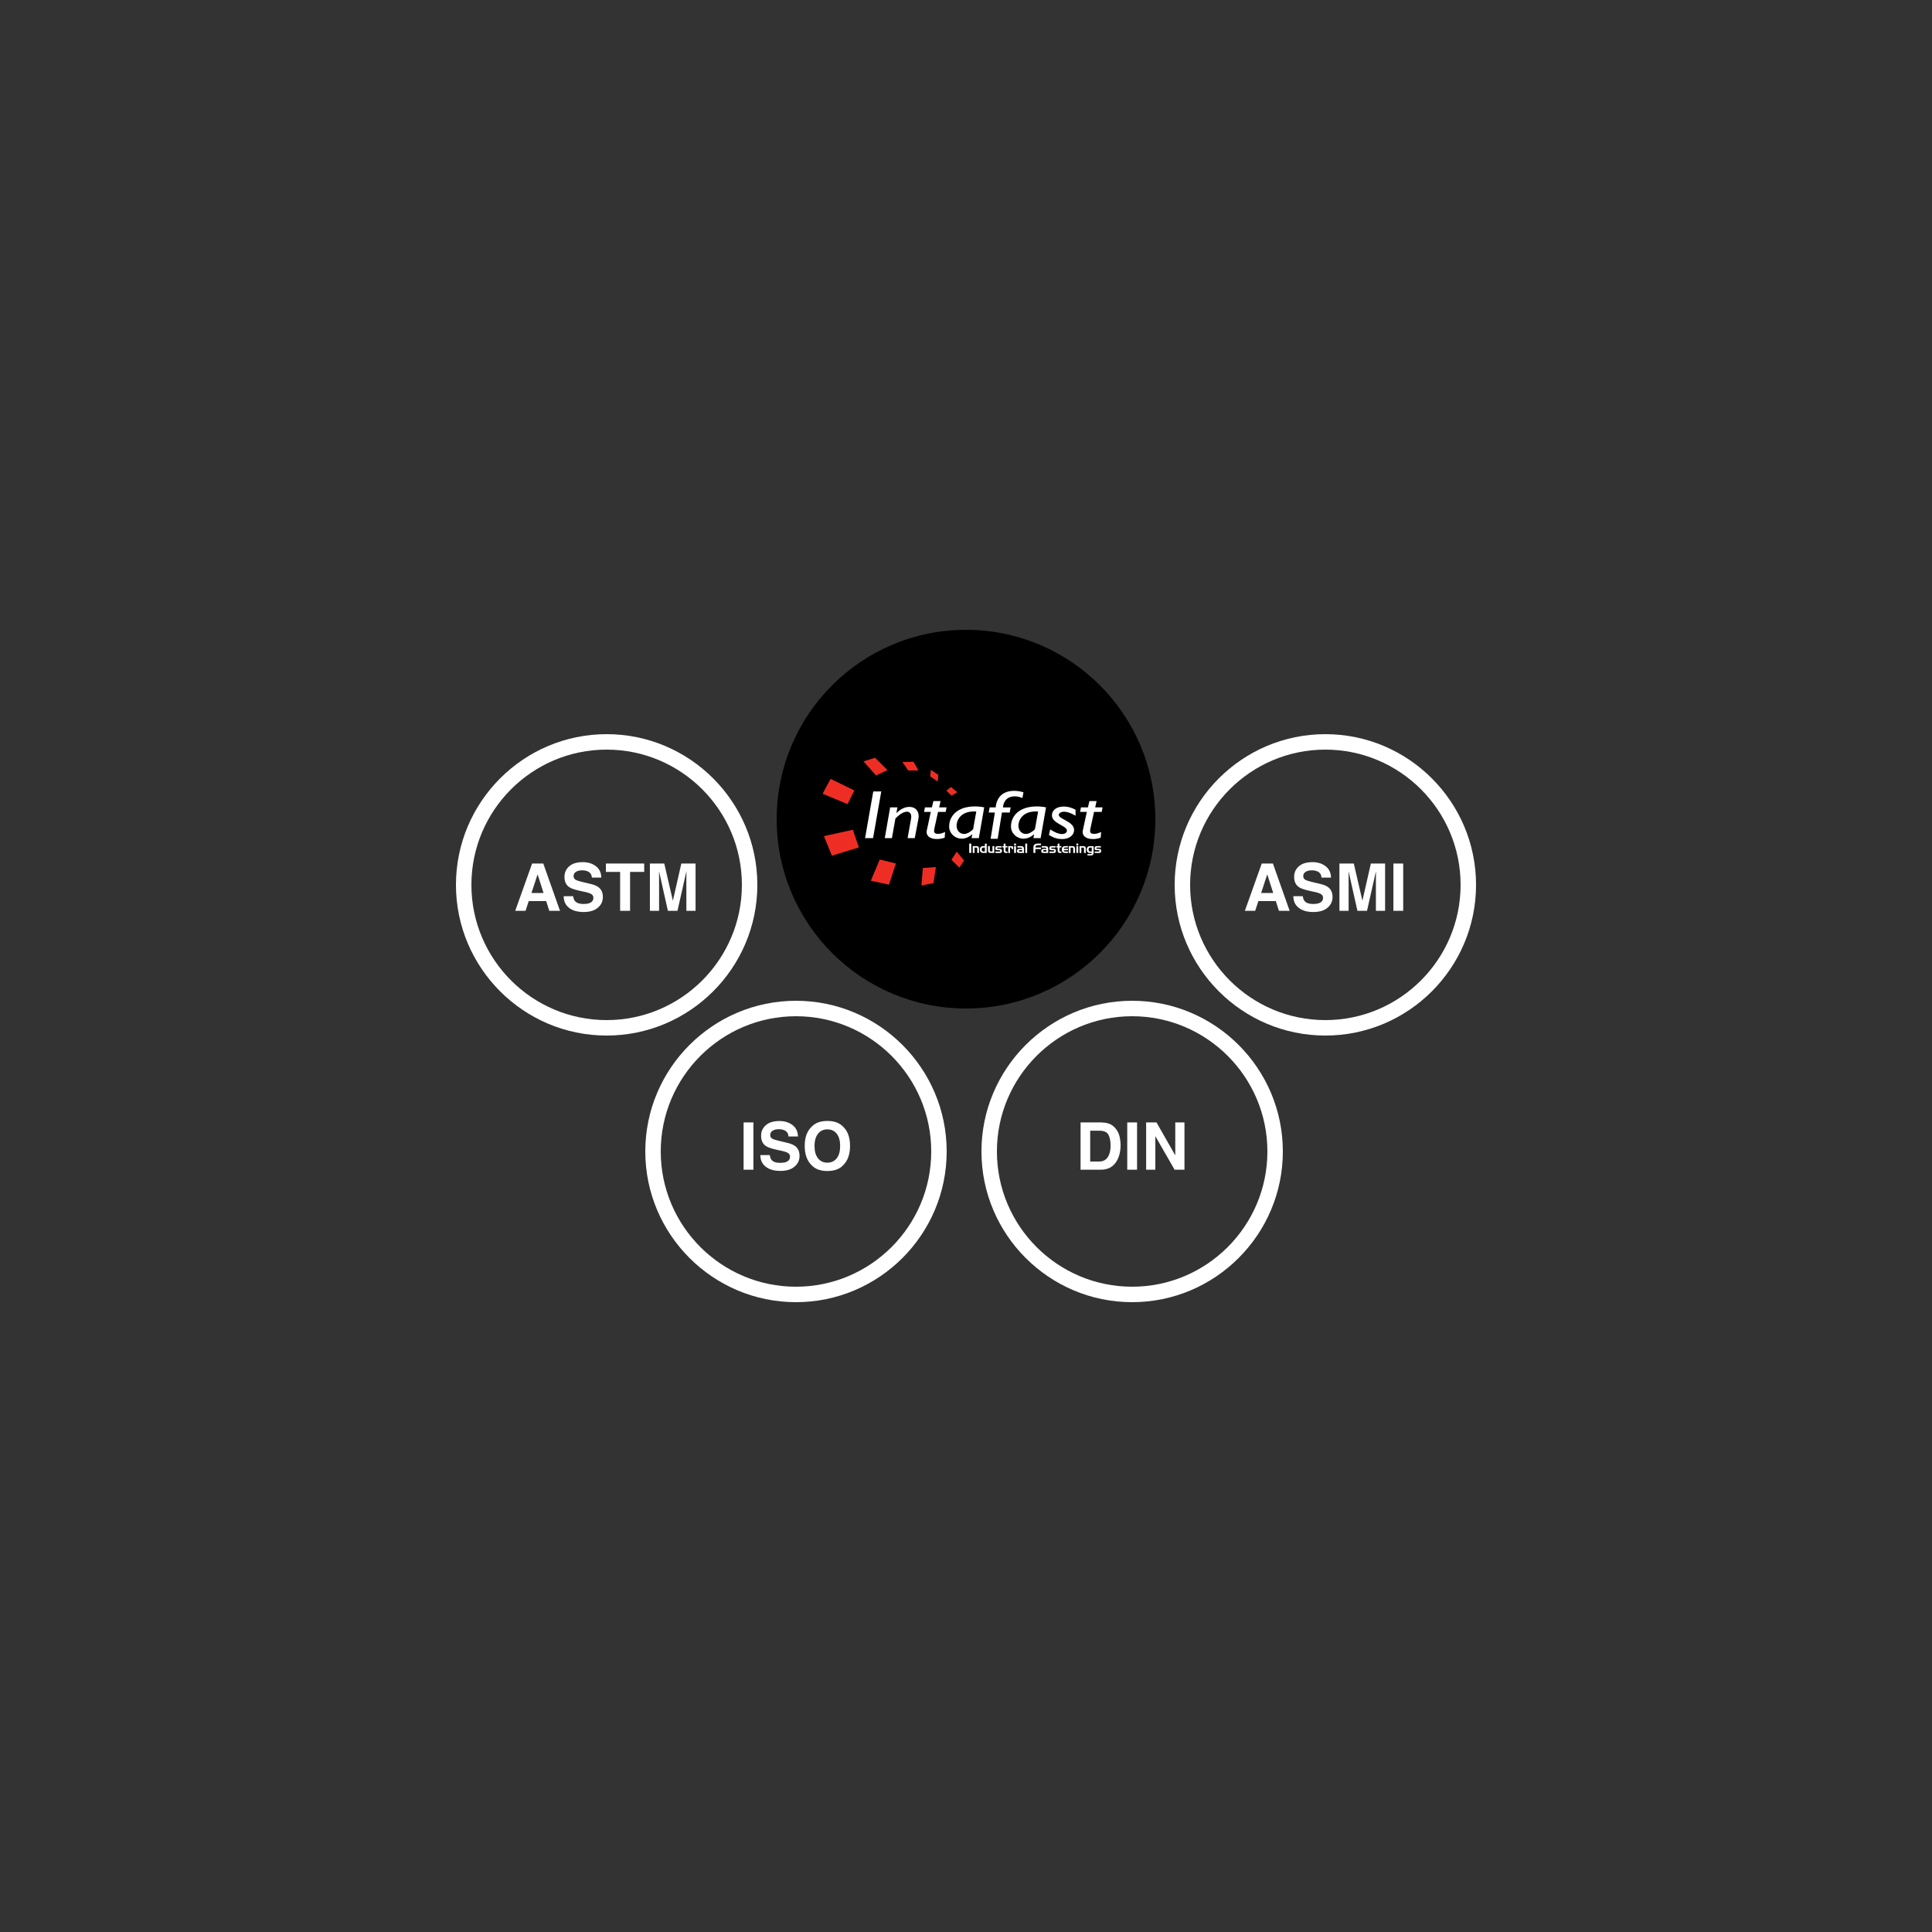 <?xml version="1.0" encoding="utf-8"?>
<!-- Generator: Adobe Illustrator 23.0.1, SVG Export Plug-In . SVG Version: 6.00 Build 0)  -->
<svg version="1.1" id="Layer_1" xmlns="http://www.w3.org/2000/svg" xmlns:xlink="http://www.w3.org/1999/xlink" x="0px" y="0px"
	 viewBox="0 0 500 500" style="enable-background:new 0 0 500 500;" xml:space="preserve">
<rect x="0" y="0" width="500" height="500" fill="#333333" stroke="none"/>
<style type="text/css">
	.st0{fill:#FFFFFF;}
	.st1{fill:#EE2E24;}
</style>
<g>
	<g>
		<g>
			<path class="st0" d="M137.71,223.48h2.89l4.33,12.24h-2.77l-0.81-2.52h-4.51l-0.83,2.52h-2.67L137.71,223.48z M137.54,231.1h3.13
				l-1.54-4.81L137.54,231.1z"/>
			<path class="st0" d="M148.33,231.94c0.08,0.56,0.23,0.98,0.47,1.25c0.42,0.5,1.15,0.76,2.18,0.76c0.62,0,1.12-0.07,1.5-0.2
				c0.73-0.25,1.09-0.73,1.09-1.42c0-0.4-0.18-0.72-0.54-0.94c-0.36-0.22-0.92-0.41-1.7-0.57l-1.33-0.29
				c-1.3-0.29-2.2-0.6-2.68-0.94c-0.83-0.56-1.24-1.45-1.24-2.65c0-1.1,0.4-2.01,1.21-2.73s1.99-1.09,3.55-1.09
				c1.3,0,2.42,0.34,3.34,1.02c0.92,0.68,1.4,1.68,1.45,2.98h-2.46c-0.04-0.74-0.37-1.26-0.99-1.57c-0.41-0.2-0.92-0.31-1.52-0.31
				c-0.68,0-1.21,0.13-1.62,0.4s-0.6,0.64-0.6,1.11c0,0.44,0.2,0.76,0.6,0.98c0.25,0.14,0.8,0.31,1.62,0.51l2.15,0.51
				c0.94,0.22,1.65,0.52,2.12,0.89c0.73,0.58,1.09,1.41,1.09,2.5c0,1.12-0.43,2.05-1.3,2.78c-0.86,0.74-2.08,1.11-3.66,1.11
				c-1.61,0-2.88-0.36-3.8-1.09c-0.92-0.73-1.38-1.73-1.38-3H148.33z"/>
			<path class="st0" d="M166.72,223.48v2.17h-3.66v10.07h-2.57v-10.07h-3.68v-2.17H166.72z"/>
			<path class="st0" d="M176.33,223.48h3.68v12.24h-2.38v-8.28c0-0.24,0-0.57,0.01-1c0-0.43,0.01-0.76,0.01-0.99l-2.32,10.27h-2.48
				l-2.3-10.27c0,0.23,0,0.56,0.01,0.99c0.01,0.43,0.01,0.76,0.01,1v8.28h-2.38v-12.24h3.72l2.23,9.62L176.33,223.48z"/>
		</g>
		<path class="st0" d="M157,268c-21.5,0-39-17.5-39-39s17.5-39,39-39s39,17.5,39,39S178.5,268,157,268z M157,194
			c-19.3,0-35,15.7-35,35s15.7,35,35,35s35-15.7,35-35S176.3,194,157,194z"/>
	</g>
	<g>
		<g>
			<path class="st0" d="M194.98,302.72h-2.54v-12.24h2.54V302.72z"/>
			<path class="st0" d="M199.22,298.94c0.08,0.56,0.23,0.98,0.47,1.25c0.42,0.5,1.15,0.76,2.18,0.76c0.62,0,1.12-0.07,1.5-0.2
				c0.73-0.25,1.09-0.73,1.09-1.42c0-0.4-0.18-0.72-0.54-0.94c-0.36-0.22-0.92-0.41-1.7-0.57l-1.33-0.29
				c-1.3-0.29-2.2-0.6-2.68-0.94c-0.83-0.56-1.24-1.45-1.24-2.65c0-1.1,0.4-2.01,1.21-2.73s1.99-1.09,3.55-1.09
				c1.3,0,2.42,0.34,3.34,1.02c0.92,0.68,1.4,1.68,1.45,2.98h-2.46c-0.04-0.74-0.38-1.26-0.99-1.57c-0.41-0.2-0.92-0.31-1.52-0.31
				c-0.68,0-1.21,0.13-1.62,0.4c-0.4,0.27-0.6,0.64-0.6,1.11c0,0.44,0.2,0.76,0.6,0.98c0.25,0.14,0.8,0.31,1.63,0.51l2.15,0.51
				c0.94,0.22,1.65,0.52,2.12,0.89c0.73,0.58,1.09,1.41,1.09,2.5c0,1.12-0.43,2.05-1.3,2.78c-0.86,0.74-2.08,1.11-3.66,1.11
				c-1.61,0-2.88-0.36-3.8-1.09c-0.92-0.73-1.38-1.73-1.38-3H199.22z"/>
			<path class="st0" d="M218.14,301.63c-0.92,0.95-2.26,1.43-4.01,1.43c-1.75,0-3.09-0.48-4.01-1.43c-1.24-1.17-1.86-2.85-1.86-5.05
				c0-2.24,0.62-3.92,1.86-5.05c0.92-0.95,2.26-1.43,4.01-1.43c1.75,0,3.08,0.48,4.01,1.43c1.23,1.12,1.85,2.81,1.85,5.05
				C219.99,298.78,219.37,300.46,218.14,301.63z M216.54,299.77c0.6-0.75,0.89-1.81,0.89-3.19c0-1.37-0.3-2.43-0.89-3.18
				c-0.59-0.75-1.4-1.12-2.41-1.12c-1.01,0-1.82,0.37-2.42,1.12c-0.6,0.75-0.91,1.81-0.91,3.19s0.3,2.44,0.91,3.19
				c0.6,0.75,1.41,1.12,2.42,1.12C215.14,300.89,215.94,300.52,216.54,299.77z"/>
		</g>
		<path class="st0" d="M206,337c-21.5,0-39-17.5-39-39s17.5-39,39-39s39,17.5,39,39S227.5,337,206,337z M206,263
			c-19.3,0-35,15.7-35,35s15.7,35,35,35s35-15.7,35-35S225.3,263,206,263z"/>
	</g>
	<g>
		<g>
			<path class="st0" d="M286.83,290.75c0.86,0.28,1.55,0.8,2.08,1.55c0.43,0.61,0.72,1.27,0.87,1.98c0.15,0.71,0.23,1.38,0.23,2.03
				c0,1.63-0.33,3-0.98,4.13c-0.89,1.52-2.25,2.28-4.1,2.28h-5.28v-12.24h5.28C285.69,290.5,286.32,290.58,286.83,290.75z
				 M282.14,292.61v7.99h2.36c1.21,0,2.05-0.59,2.53-1.78c0.26-0.65,0.39-1.43,0.39-2.33c0-1.25-0.2-2.2-0.59-2.87
				c-0.39-0.67-1.17-1-2.33-1H282.14z"/>
			<path class="st0" d="M294.27,302.72h-2.54v-12.24h2.54V302.72z"/>
			<path class="st0" d="M296.62,290.48h2.68l4.86,8.53v-8.53h2.38v12.24h-2.56l-4.98-8.68v8.68h-2.38V290.48z"/>
		</g>
		<path class="st0" d="M293,337c-21.5,0-39-17.5-39-39s17.5-39,39-39s39,17.5,39,39S314.5,337,293,337z M293,263
			c-19.3,0-35,15.7-35,35s15.7,35,35,35s35-15.7,35-35S312.3,263,293,263z"/>
	</g>
	<g>
		<g>
			<path class="st0" d="M326.54,223.48h2.89l4.33,12.24h-2.77l-0.81-2.52h-4.51l-0.83,2.52h-2.67L326.54,223.48z M326.38,231.1h3.13
				l-1.55-4.81L326.38,231.1z"/>
			<path class="st0" d="M337.16,231.94c0.08,0.56,0.23,0.98,0.47,1.25c0.42,0.5,1.15,0.76,2.18,0.76c0.62,0,1.12-0.07,1.5-0.2
				c0.73-0.25,1.09-0.73,1.09-1.42c0-0.4-0.18-0.72-0.54-0.94c-0.36-0.22-0.92-0.41-1.7-0.57l-1.32-0.29
				c-1.3-0.29-2.2-0.6-2.68-0.94c-0.82-0.56-1.24-1.45-1.24-2.65c0-1.1,0.4-2.01,1.21-2.73s1.99-1.09,3.55-1.09
				c1.31,0,2.42,0.34,3.34,1.02c0.92,0.68,1.41,1.68,1.45,2.98h-2.46c-0.05-0.74-0.37-1.26-0.99-1.57c-0.41-0.2-0.92-0.31-1.52-0.31
				c-0.67,0-1.21,0.13-1.62,0.4c-0.4,0.27-0.6,0.64-0.6,1.11c0,0.44,0.2,0.76,0.6,0.98c0.26,0.14,0.8,0.31,1.62,0.51l2.15,0.51
				c0.94,0.22,1.65,0.52,2.12,0.89c0.73,0.58,1.09,1.41,1.09,2.5c0,1.12-0.43,2.05-1.3,2.78c-0.86,0.74-2.08,1.11-3.66,1.11
				c-1.61,0-2.88-0.36-3.8-1.09c-0.92-0.73-1.38-1.73-1.38-3H337.16z"/>
			<path class="st0" d="M354.78,223.48h3.68v12.24h-2.38v-8.28c0-0.24,0-0.57,0.01-1c0.01-0.43,0.01-0.76,0.01-0.99l-2.32,10.27
				h-2.48l-2.3-10.27c0,0.23,0,0.56,0.01,0.99c0,0.43,0.01,0.76,0.01,1v8.28h-2.38v-12.24h3.72l2.23,9.62L354.78,223.48z"/>
			<path class="st0" d="M363.15,235.72h-2.54v-12.24h2.54V235.72z"/>
		</g>
		<path class="st0" d="M343,268c-21.5,0-39-17.5-39-39s17.5-39,39-39s39,17.5,39,39S364.5,268,343,268z M343,194
			c-19.3,0-35,15.7-35,35s15.7,35,35,35s35-15.7,35-35S362.3,194,343,194z"/>
	</g>
	<g>
		<circle cx="250" cy="212" r="49"/>
		<g>
			<g>
				<path class="st0" d="M251.36,220.74h-0.53v-2.42h0.53V220.74z"/>
				<path class="st0" d="M251.75,218.97h0.88c0.27,0,0.46,0.05,0.57,0.15c0.11,0.1,0.17,0.27,0.17,0.5v1.13h-0.47v-1.07
					c0-0.13-0.02-0.22-0.06-0.26c-0.04-0.04-0.12-0.06-0.25-0.06h-0.38v1.39h-0.47V218.97z"/>
				<path class="st0" d="M255.35,220.74h-0.9c-0.27,0-0.48-0.08-0.64-0.24c-0.15-0.16-0.23-0.38-0.23-0.67
					c0-0.12,0.02-0.23,0.05-0.32c0.03-0.1,0.08-0.19,0.15-0.27c0.08-0.1,0.17-0.17,0.28-0.21c0.11-0.04,0.25-0.06,0.43-0.06h0.4
					v-0.64h0.47V220.74z M254.88,220.36v-1.01h-0.28c-0.19,0-0.32,0.04-0.4,0.12s-0.12,0.21-0.12,0.4c0,0.18,0.04,0.31,0.11,0.38
					c0.07,0.08,0.2,0.11,0.38,0.11H254.88z"/>
				<path class="st0" d="M257.3,220.74h-0.88c-0.26,0-0.45-0.05-0.56-0.15c-0.12-0.1-0.17-0.27-0.17-0.5v-1.13h0.47v1.09
					c0,0.12,0.02,0.2,0.06,0.24c0.04,0.04,0.12,0.06,0.25,0.06h0.38v-1.39h0.47V220.74z"/>
				<path class="st0" d="M257.63,220.37h0.99c0.09,0,0.15-0.01,0.19-0.04c0.04-0.03,0.06-0.07,0.06-0.13c0-0.06-0.02-0.1-0.06-0.13
					c-0.04-0.03-0.1-0.04-0.19-0.04h-0.41c-0.24,0-0.4-0.04-0.49-0.11c-0.08-0.07-0.13-0.2-0.13-0.39c0-0.19,0.05-0.33,0.15-0.42
					c0.1-0.09,0.26-0.14,0.47-0.14h1.01v0.37h-0.83c-0.14,0-0.22,0.01-0.26,0.04c-0.04,0.02-0.06,0.07-0.06,0.13
					c0,0.06,0.02,0.1,0.05,0.12c0.04,0.03,0.09,0.04,0.17,0.04h0.43c0.19,0,0.34,0.05,0.44,0.14c0.1,0.09,0.15,0.22,0.15,0.39
					c0,0.16-0.05,0.3-0.14,0.4c-0.09,0.1-0.21,0.15-0.35,0.15h-1.21V220.37z"/>
				<path class="st0" d="M259.42,218.97h0.33v-0.64h0.47v0.64h0.5v0.35h-0.5v0.72c0,0.13,0.02,0.22,0.07,0.27s0.12,0.08,0.24,0.08
					h0.19v0.35h-0.43c-0.17,0-0.31-0.05-0.4-0.14c-0.09-0.1-0.14-0.23-0.14-0.41v-0.87h-0.33V218.97z"/>
				<path class="st0" d="M260.93,218.97h0.79c0.18,0,0.31,0.03,0.39,0.1c0.07,0.07,0.11,0.18,0.11,0.35v0.3h-0.45v-0.23
					c0-0.07-0.01-0.12-0.04-0.14s-0.08-0.04-0.17-0.04h-0.16v1.44h-0.47V218.97z"/>
				<path class="st0" d="M262.94,218.76h-0.49v-0.44h0.49V218.76z M262.94,220.74h-0.49v-1.78h0.49V220.74z"/>
				<path class="st0" d="M263.31,218.97h0.96c0.24,0,0.43,0.06,0.55,0.17c0.12,0.11,0.18,0.28,0.18,0.5v1.11h-1.26
					c-0.18,0-0.31-0.04-0.41-0.13c-0.09-0.09-0.14-0.22-0.14-0.38c0-0.2,0.05-0.35,0.16-0.43c0.11-0.09,0.29-0.13,0.54-0.13h0.62
					v-0.04c0-0.11-0.03-0.18-0.09-0.22c-0.06-0.04-0.17-0.06-0.33-0.06h-0.78V218.97z M263.94,220.39h0.59v-0.37h-0.55
					c-0.11,0-0.19,0.01-0.23,0.04c-0.04,0.03-0.06,0.08-0.06,0.15c0,0.06,0.02,0.11,0.05,0.13
					C263.76,220.37,263.83,220.39,263.94,220.39z"/>
				<path class="st0" d="M265.83,220.74h-0.49v-2.42h0.49V220.74z"/>
				<path class="st0" d="M267.44,219.63c0-0.31,0.02-0.54,0.06-0.68c0.04-0.14,0.1-0.26,0.19-0.35c0.09-0.09,0.22-0.16,0.37-0.21
					s0.35-0.07,0.58-0.07h0.78v0.42h-0.82c-0.22,0-0.38,0.05-0.48,0.14c-0.1,0.09-0.15,0.24-0.16,0.45l1.46,0v0.42h-1.46v0.99h-0.51
					V219.63z"/>
				<path class="st0" d="M269.59,218.97h0.96c0.24,0,0.43,0.06,0.55,0.17c0.12,0.11,0.18,0.28,0.18,0.5v1.11h-1.26
					c-0.18,0-0.31-0.04-0.41-0.13c-0.09-0.09-0.14-0.22-0.14-0.38c0-0.2,0.05-0.35,0.16-0.43c0.11-0.09,0.29-0.13,0.54-0.13h0.62
					v-0.04c0-0.11-0.03-0.18-0.09-0.22c-0.06-0.04-0.17-0.06-0.33-0.06h-0.78V218.97z M270.21,220.39h0.59v-0.37h-0.55
					c-0.11,0-0.19,0.01-0.23,0.04c-0.04,0.03-0.06,0.08-0.06,0.15c0,0.06,0.02,0.11,0.05,0.13
					C270.04,220.37,270.11,220.39,270.21,220.39z"/>
				<path class="st0" d="M271.6,220.37h0.99c0.09,0,0.15-0.01,0.19-0.04c0.04-0.03,0.06-0.07,0.06-0.13c0-0.06-0.02-0.1-0.06-0.13
					c-0.04-0.03-0.1-0.04-0.19-0.04h-0.41c-0.24,0-0.4-0.04-0.49-0.11c-0.08-0.07-0.13-0.2-0.13-0.39c0-0.19,0.05-0.33,0.15-0.42
					c0.1-0.09,0.26-0.14,0.47-0.14h1.01v0.37h-0.83c-0.14,0-0.22,0.01-0.26,0.04c-0.04,0.02-0.06,0.07-0.06,0.13
					c0,0.06,0.02,0.1,0.05,0.12c0.04,0.03,0.09,0.04,0.17,0.04h0.43c0.19,0,0.34,0.05,0.44,0.14c0.1,0.09,0.15,0.22,0.15,0.39
					c0,0.16-0.05,0.3-0.14,0.4c-0.09,0.1-0.21,0.15-0.35,0.15h-1.21V220.37z"/>
				<path class="st0" d="M273.39,218.97h0.33v-0.64h0.47v0.64h0.5v0.35h-0.5v0.72c0,0.13,0.02,0.22,0.07,0.27s0.12,0.08,0.24,0.08
					h0.19v0.35h-0.43c-0.17,0-0.31-0.05-0.4-0.14c-0.09-0.1-0.14-0.23-0.14-0.41v-0.87h-0.33V218.97z"/>
				<path class="st0" d="M275.69,220.74c-0.29,0-0.52-0.07-0.67-0.22c-0.15-0.15-0.23-0.37-0.23-0.66c0-0.29,0.08-0.51,0.23-0.66
					c0.15-0.15,0.37-0.23,0.67-0.23h0.69v0.37h-0.62c-0.17,0-0.28,0.02-0.34,0.07c-0.06,0.05-0.09,0.14-0.09,0.26h1.06v0.37h-1.06
					c0,0.13,0.03,0.21,0.09,0.26c0.05,0.05,0.17,0.07,0.35,0.07h0.62v0.37H275.69z"/>
				<path class="st0" d="M276.6,218.97h0.88c0.27,0,0.46,0.05,0.57,0.15c0.11,0.1,0.17,0.27,0.17,0.5v1.13h-0.47v-1.07
					c0-0.13-0.02-0.22-0.06-0.26c-0.04-0.04-0.12-0.06-0.25-0.06h-0.38v1.39h-0.47V218.97z"/>
				<path class="st0" d="M279.05,218.76h-0.49v-0.44h0.49V218.76z M279.05,220.74h-0.49v-1.78h0.49V220.74z"/>
				<path class="st0" d="M279.39,218.97h0.88c0.27,0,0.46,0.05,0.57,0.15c0.11,0.1,0.17,0.27,0.17,0.5v1.13h-0.47v-1.07
					c0-0.13-0.02-0.22-0.06-0.26c-0.04-0.04-0.12-0.06-0.25-0.06h-0.38v1.39h-0.47V218.97z"/>
				<path class="st0" d="M283.02,220.68c0,0.24-0.05,0.42-0.16,0.54c-0.11,0.11-0.28,0.17-0.51,0.17h-0.92v-0.36h0.84
					c0.09,0,0.16-0.02,0.21-0.06c0.05-0.04,0.07-0.11,0.07-0.19v-0.03h-0.38c-0.2,0-0.34-0.01-0.43-0.04
					c-0.09-0.03-0.17-0.08-0.24-0.15c-0.08-0.08-0.15-0.18-0.2-0.3c-0.05-0.12-0.07-0.25-0.07-0.39c0-0.14,0.02-0.27,0.07-0.38
					c0.05-0.12,0.11-0.22,0.2-0.3c0.08-0.07,0.16-0.13,0.27-0.16c0.1-0.03,0.24-0.05,0.4-0.05h0.86V220.68z M282.3,220.38h0.24
					v-1.03h-0.24c-0.12,0-0.2,0-0.25,0.01s-0.09,0.02-0.12,0.04c-0.07,0.04-0.13,0.1-0.16,0.17c-0.03,0.07-0.05,0.17-0.05,0.28
					c0,0.19,0.04,0.32,0.13,0.4C281.93,220.34,282.08,220.38,282.3,220.38z"/>
				<path class="st0" d="M283.31,220.37h0.99c0.09,0,0.15-0.01,0.19-0.04c0.04-0.03,0.06-0.07,0.06-0.13c0-0.06-0.02-0.1-0.06-0.13
					c-0.04-0.03-0.1-0.04-0.19-0.04h-0.41c-0.24,0-0.4-0.04-0.49-0.11c-0.08-0.07-0.13-0.2-0.13-0.39c0-0.19,0.05-0.33,0.15-0.42
					c0.1-0.09,0.26-0.14,0.47-0.14h1.01v0.37h-0.83c-0.14,0-0.22,0.01-0.26,0.04c-0.04,0.02-0.06,0.07-0.06,0.13
					c0,0.06,0.02,0.1,0.05,0.12c0.04,0.03,0.09,0.04,0.17,0.04h0.43c0.19,0,0.34,0.05,0.44,0.14c0.1,0.09,0.15,0.22,0.15,0.39
					c0,0.16-0.05,0.3-0.14,0.4c-0.09,0.1-0.21,0.15-0.35,0.15h-1.21V220.37z"/>
			</g>
			<g>
				<path class="st0" d="M225.95,216.9h-2.07l2.12-12.07h2.07L225.95,216.9z"/>
				<path class="st0" d="M232,210.35l0.04,0.04c1.08-1.06,2.19-1.56,3.29-1.56c2.1,0,2.63,1.75,2.36,3.06l-0.95,5.01h-1.85l0.9-5.06
					c0.24-1.38-0.51-1.77-1.08-1.77c-0.53,0-1.57,0.3-2.98,1.77l-0.9,5.06h-1.85l1.39-7.95h1.88L232,210.35z"/>
				<path class="st0" d="M244.75,210.12h-1.99l-0.95,4.35c-0.22,1.01,0.07,1.33,0.97,1.33c0.55,0,0.99-0.11,1.81-0.48l-0.11,1.47
					c-0.79,0.27-1.32,0.35-2.05,0.35c-1.94,0-2.85-0.99-2.58-2.21l1.04-4.81h-1.74l0.22-1.17h1.81l0.38-1.63h1.85l-0.35,1.63h1.9
					L244.75,210.12z"/>
				<path class="st0" d="M253.32,216.9h-1.88l0.18-0.92l-0.04-0.04c-0.77,0.67-1.72,1.11-2.67,1.11c-1.83,0-3.27-1.42-3.27-3.15
					c0-2.53,1.9-5.2,6.73-5.2c0.71,0,1.79,0.11,2.34,0.25L253.32,216.9z M252.66,210.02c-4.28-0.28-5.1,2.57-5.1,3.63
					c0,1.27,0.82,2.18,1.96,2.18c0.75,0,1.74-0.6,2.32-1.22L252.66,210.02z"/>
				<path class="st0" d="M261.31,210.28h-2.01l-1.1,6.8h-1.83l1.1-6.8h-1.59l0.24-1.33h1.57c0.2-2.41,1.66-4.28,4.77-4.28
					c0.84,0,1.59,0.14,2.41,0.37l-0.27,1.49c-0.64-0.28-1.37-0.44-1.94-0.44c-1.83,0-2.91,1.01-3.11,2.87h2.01L261.31,210.28z"/>
				<path class="st0" d="M269.32,216.9h-1.88l0.18-0.92l-0.04-0.04c-0.77,0.67-1.72,1.11-2.67,1.11c-1.83,0-3.27-1.42-3.27-3.15
					c0-2.53,1.9-5.2,6.73-5.2c0.71,0,1.79,0.11,2.34,0.25L269.32,216.9z M268.66,210.02c-4.28-0.28-5.1,2.57-5.1,3.63
					c0,1.27,0.82,2.18,1.96,2.18c0.75,0,1.74-0.6,2.32-1.22L268.66,210.02z"/>
				<path class="st0" d="M278.35,211.11c-1.13-0.69-2.16-1.04-2.98-1.04c-0.77,0-1.35,0.37-1.35,0.83c0,1.13,3.95,1.68,3.95,3.88
					c0,1.43-1.32,2.37-3.07,2.37c-1.24,0-2.03-0.25-3.44-1.04l0.33-1.45c1.3,0.83,2.25,1.19,3.05,1.19c0.75,0,1.28-0.37,1.28-0.88
					c0-1.33-3.88-1.81-3.88-3.96c0-1.36,1.21-2.28,3.11-2.28c1.04,0,2.07,0.32,3,0.83V211.11z"/>
				<path class="st0" d="M285.13,210.12h-1.99l-0.95,4.35c-0.22,1.01,0.07,1.33,0.97,1.33c0.55,0,0.99-0.11,1.81-0.48l-0.11,1.47
					c-0.79,0.27-1.32,0.35-2.05,0.35c-1.94,0-2.85-0.99-2.58-2.21l1.04-4.81h-1.74l0.22-1.17h1.81l0.38-1.63h1.85l-0.35,1.63h1.9
					L285.13,210.12z"/>
			</g>
			<g>
				<polygon class="st1" points="221.1,204.56 219.35,208.1 212.89,205.42 214.95,201.57 				"/>
				<polygon class="st1" points="223.47,197.04 226.71,200.68 229.7,199.3 226.47,196.11 				"/>
				<polygon class="st1" points="233.55,197.21 235.06,199.41 237.7,199.37 236.4,197.14 				"/>
				<polygon class="st1" points="240.9,199.24 240.76,200.95 242.69,202.26 242.83,200.51 				"/>
				<polygon class="st1" points="244.92,204.63 246.09,203.67 247.74,205.01 246.26,205.9 				"/>
				<polygon class="st1" points="247.6,220.41 246.23,222.51 248.29,224.53 249.49,222.68 				"/>
				<polygon class="st1" points="238.84,224.64 242.21,224.4 241.59,228.52 238.46,229.17 				"/>
				<polygon class="st1" points="231.86,223.47 230.07,228.93 225.37,227.94 227.67,222.44 				"/>
				<polygon class="st1" points="222.27,219.31 215.29,221.44 213.23,216.39 220.72,214.74 				"/>
			</g>
		</g>
	</g>
</g>
</svg>
